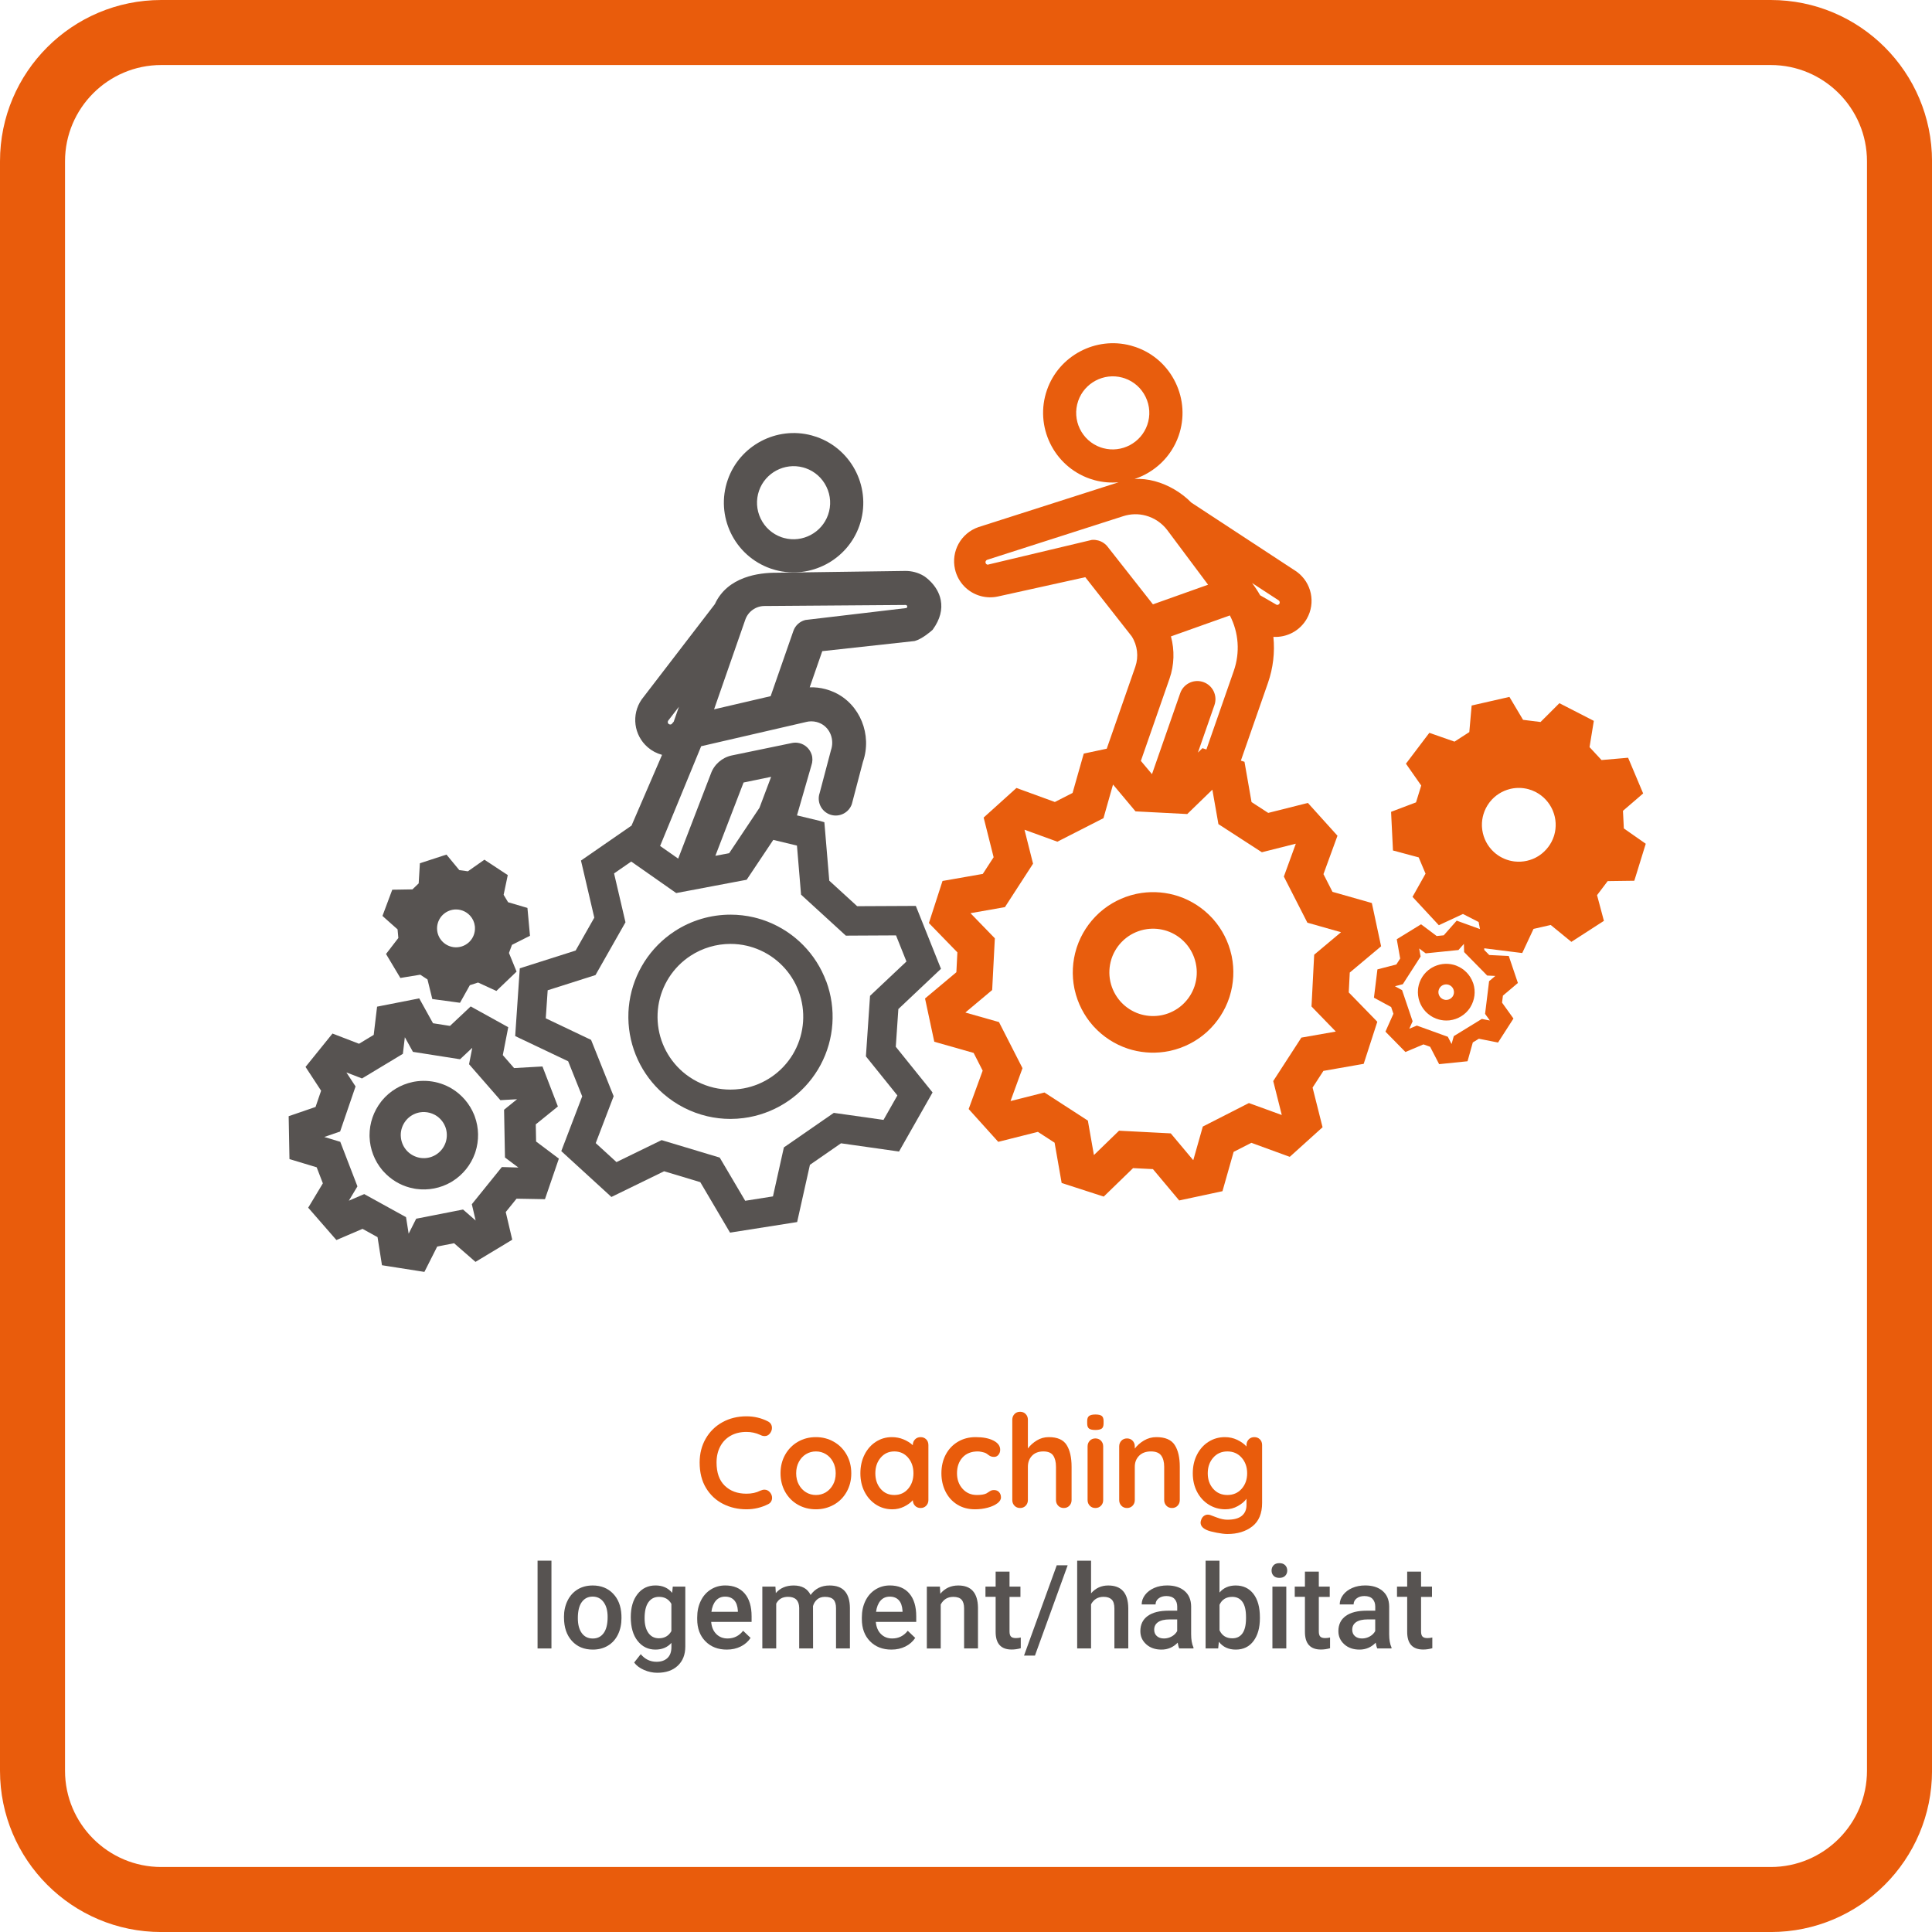 <?xml version="1.0" encoding="utf-8"?>
<!-- Generator: Adobe Illustrator 26.5.0, SVG Export Plug-In . SVG Version: 6.00 Build 0)  -->
<svg version="1.1" id="icon" xmlns="http://www.w3.org/2000/svg" xmlns:xlink="http://www.w3.org/1999/xlink" x="0px" y="0px"
	 viewBox="0 0 594.23 594.23" style="enable-background:new 0 0 594.23 594.23;" xml:space="preserve">
<style type="text/css">
	.st0{fill:#575351;}
	.st1{fill:#E85D0D;}
	.st2{fill:#E95C0C;}
</style>
<g id="gris">
	<path class="st0" d="M254.06,301.71l-0.04-0.11l-0.44-1.1l-0.04-0.11l-0.05-0.11c-3.55-8.24-10.48-14.57-19-17.39l-0.11-0.04
		l-0.11-0.03l-1.13-0.34l-0.11-0.03l-0.11-0.03c-0.36-0.1-0.73-0.19-1.09-0.28c-2.33-0.54-4.73-0.82-7.13-0.82
		c-6.14,0-12.1,1.77-17.21,5.11l-0.1,0.07l-0.1,0.07l-0.97,0.67l-0.1,0.07l-0.1,0.07c-7.24,5.3-11.88,13.46-12.72,22.39l-0.01,0.12
		l-0.01,0.12l-0.08,1.18l-0.01,0.12l0,0.12c-0.37,8.96,3.12,17.68,9.57,23.91l0.09,0.08l0.09,0.08l0.87,0.8l0.09,0.08l0.09,0.08
		c3.84,3.33,8.48,5.7,13.42,6.86c2.35,0.55,4.75,0.83,7.15,0.83c1.36,0,2.73-0.09,4.08-0.27l0.12-0.02l0.12-0.02l1.17-0.18
		l0.12-0.02l0.12-0.02c8.82-1.63,16.54-6.97,21.18-14.65l0.06-0.1l0.06-0.1l0.58-1.03l0.06-0.1l0.06-0.11
		c4.23-7.91,4.86-17.28,1.75-25.69L254.06,301.71z M244.42,323.28l-0.58,1.03c-3.31,5.48-8.81,9.29-15.11,10.45l-1.17,0.18
		c-0.97,0.13-1.94,0.19-2.92,0.19c-1.71,0-3.42-0.2-5.1-0.59c-3.53-0.83-6.84-2.52-9.58-4.89l-0.87-0.8
		c-4.61-4.45-7.1-10.66-6.83-17.06l0.08-1.18c0.6-6.37,3.91-12.19,9.08-15.97l0.97-0.67c3.66-2.39,7.96-3.65,12.29-3.65
		c1.7,0,3.4,0.19,5.08,0.58c0.26,0.06,0.52,0.13,0.78,0.2l1.13,0.34c6.08,2.01,11.02,6.53,13.55,12.4l0.44,1.1
		C247.89,310.95,247.43,317.63,244.42,323.28z"/>
	<path class="st0" d="M282.2,279.92l-0.52-1.29l-1.39,0.01l-16.65,0.08l-8.58-7.85l-1.39-16.59l-0.12-1.38l-1.33-0.4l-7.09-1.71
		l4.43-15.36c0.39-1.12,0.42-2.32,0.07-3.37c-0.56-1.71-1.92-3-3.63-3.46c-0.79-0.21-1.62-0.24-2.42-0.07l-18.48,3.82
		c-2.99,0.62-5.48,2.79-6.48,5.68l-10.03,26.06l-5.56-3.89l12.63-30.68l32.13-7.42l0.03-0.01l0.03-0.01c1.1-0.29,2.26-0.29,3.36,0
		c0.46,0.12,0.91,0.3,1.34,0.52c2.83,1.47,4.13,4.97,3.03,8.15l-3.47,13.14c-0.95,2.72,0.49,5.71,3.22,6.66
		c0.12,0.04,0.24,0.08,0.37,0.11c2.63,0.71,5.4-0.75,6.3-3.33l3.41-12.99c2.91-8.35-0.91-17.74-8.7-21.36
		c-0.9-0.42-1.83-0.76-2.78-1.01c-1.59-0.43-3.24-0.62-4.89-0.57l3.87-11.12l28.2-3.09l0.16-0.02l0.16-0.04
		c2.13-0.58,4.73-2.81,5.23-3.25l0.17-0.15l0.14-0.19c2.16-3.02,2.96-6.05,2.37-9.01c-0.92-4.66-5.01-7.26-5.19-7.37
		c-0.9-0.54-1.83-0.93-2.79-1.18c0,0,0,0,0,0c-0.95-0.25-1.92-0.38-2.91-0.37l-39.56,0.55c-5.43-0.04-15.13,1.16-19.02,9.66
		l-22.47,29.26l-0.03,0.04l-0.03,0.04c-3.21,4.66-2.4,10.98,1.88,14.68c1.27,1.1,2.74,1.88,4.36,2.32c0.02,0,0.03,0.01,0.05,0.01
		l-9.43,21.85l-0.04-0.03l-14.33,9.91l-1.14,0.79l0.32,1.35l3.78,16.21l-5.74,10.11l-15.86,5.05l-1.32,0.42l-0.09,1.38l-1.23,18.08
		l-0.09,1.38l1.25,0.6l15.04,7.15l4.32,10.79l-5.94,15.55l-0.49,1.29l1.02,0.94l13.37,12.23l1.02,0.94l1.25-0.61l14.96-7.3
		l11.13,3.35l8.45,14.34l0.7,1.19l1.37-0.22l17.9-2.82l1.37-0.22l0.3-1.35l3.63-16.25l9.56-6.62l16.48,2.34l1.37,0.19l0.68-1.21
		l8.95-15.75l0.68-1.21l-0.87-1.08l-10.44-12.97l0.79-11.6l12.1-11.43l1.01-0.95l-0.52-1.29L282.2,279.92z M223.56,206.88
		l5.67-16.28c0.87-2.5,3.23-4.19,5.88-4.21l43.44-0.32c0.04,0,0.09,0.01,0.13,0.02c0.18,0.05,0.32,0.2,0.36,0.38
		c0.04,0.22-0.07,0.45-0.27,0.55l-30.89,3.65l-0.15,0.02l-0.15,0.04c-1.66,0.45-2.99,1.7-3.56,3.33l-6.99,20.06l-17.4,4.05
		L223.56,206.88z M205.52,221.65l3.31-4.29l-0.02,0.05l-1.59,4.55l-0.67,0.78c-0.18,0.1-0.39,0.13-0.6,0.07
		c-0.12-0.03-0.22-0.09-0.31-0.16l-0.01-0.01C205.35,222.4,205.3,221.97,205.52,221.65z M228.7,240.68l8.48-1.75l-3.59,9.53
		l-9.32,13.96l-4.24,0.8L228.7,240.68z M270.16,303.87l-2.56,2.42l-0.24,3.51l-0.79,11.6l-0.24,3.51l2.21,2.74l7.47,9.28l-4.27,7.52
		l-11.79-1.67l-3.49-0.49l-2.9,2l-9.56,6.62l-2.9,2l-0.77,3.44l-2.59,11.63l-8.54,1.35l-6.05-10.26l-1.79-3.03l-3.37-1.01
		l-11.13-3.35l-3.37-1.01l-3.17,1.54l-10.71,5.22l-6.38-5.84l4.25-11.13l1.26-3.29l-1.31-3.27l-4.32-10.79l-1.31-3.27l-3.18-1.51
		l-10.76-5.12l0.59-8.63l11.35-3.61l3.36-1.07l1.74-3.06l5.74-10.11l1.74-3.06l-0.8-3.43l-2.71-11.6l5.28-3.65l10.72,7.51l3.11,2.18
		l3.73-0.7l14.22-2.69l3.72-0.7l2.1-3.14l6.09-9.12l7.28,1.75l0.97,11.58l0.29,3.51l2.6,2.38l8.58,7.85l2.6,2.38l3.52-0.02
		l11.91-0.06l3.21,8.03L270.16,303.87z"/>
	<path class="st0" d="M237.03,174.87c0.49,0.17,1,0.33,1.5,0.46c10.79,2.9,22.12-3.09,25.8-13.65c3.89-11.16-2.03-23.41-13.19-27.3
		c-0.49-0.17-1-0.33-1.5-0.46c-10.79-2.9-22.13,3.09-25.8,13.65C219.94,158.73,225.86,170.98,237.03,174.87z M233.46,150.92
		c1.93-5.54,7.87-8.68,13.53-7.16c0.26,0.07,0.53,0.15,0.79,0.24c2.83,0.99,5.11,3.02,6.42,5.73c1.31,2.71,1.49,5.76,0.5,8.59
		c-1.93,5.54-7.87,8.68-13.53,7.16c-0.26-0.07-0.53-0.15-0.79-0.24c-2.83-0.99-5.11-3.02-6.42-5.73S232.48,153.75,233.46,150.92z"/>
	<path class="st0" d="M164.89,351.1l-0.1-5.28l5.65-4.57l1.15-0.93l-0.53-1.38l-3.68-9.54l-0.53-1.38l-1.48,0.08l-7.25,0.41
		l-3.47-3.98l1.39-7.13l0.28-1.46l-1.3-0.72l-8.95-4.95l-1.3-0.72l-1.08,1.02l-5.29,4.97l-5.22-0.82l-3.52-6.35l-0.72-1.3
		l-1.46,0.29l-10.04,1.97l-1.46,0.29l-0.18,1.47l-0.86,7.21l-4.52,2.73l-6.78-2.61l-1.38-0.53l-0.93,1.15l-6.43,7.96l-0.93,1.15
		l0.81,1.24l3.98,6.08l-1.71,5l-6.87,2.36l-1.4,0.48l0.03,1.48l0.19,10.23l0.03,1.48l1.42,0.43l6.95,2.1l1.9,4.93l-3.74,6.22
		l-0.77,1.27l0.98,1.12l6.72,7.71l0.98,1.12l1.36-0.58l6.67-2.86l4.62,2.55l1.13,7.17l0.23,1.47l1.47,0.23l10.11,1.59l1.47,0.23
		l0.67-1.32l3.27-6.48l5.18-1.02l5.48,4.77l1.12,0.97l1.27-0.77l8.76-5.28l1.27-0.77l-0.34-1.44l-1.66-7.07l3.32-4.11l7.26,0.13
		l1.48,0.03l0.48-1.4l3.32-9.68l0.48-1.4l-1.19-0.89L164.89,351.1z M155.35,358.98l-1-0.02l-0.63,0.78l-7.97,9.87l-0.63,0.78
		l0.23,0.97l0.95,4.04l-3.13-2.73l-0.75-0.65l-0.98,0.19l-12.45,2.44l-0.98,0.19l-0.45,0.89l-1.87,3.71l-0.65-4.1l-0.16-0.98
		l-0.87-0.48l-11.11-6.13l-0.87-0.48l-0.92,0.39l-3.82,1.64l2.14-3.56l0.51-0.85l-0.36-0.93l-4.56-11.84l-0.36-0.93l-0.95-0.29
		l-3.97-1.2l3.93-1.35l0.94-0.32l0.32-0.94l4.11-12l0.32-0.94l-0.55-0.83l-2.27-3.47l3.87,1.49l0.93,0.36l0.85-0.51l10.87-6.55
		l0.85-0.51l0.12-0.99l0.49-4.12l2.01,3.63l0.48,0.87l0.98,0.15l12.53,1.97l0.98,0.15l0.73-0.68l3.03-2.84l-0.8,4.07l-0.19,0.98
		l0.65,0.75l8.34,9.56l0.65,0.75l0.99-0.06l4.14-0.23l-3.23,2.61l-0.77,0.63l0.02,1l0.24,12.68l0.02,1l0.8,0.6l3.32,2.49
		L155.35,358.98z"/>
	<path class="st0" d="M145.84,342.9c-1.36-3.37-3.81-6.23-6.9-8.09l-0.02-0.01l-0.02-0.01l-0.67-0.38l-0.02-0.01l-0.02-0.01
		c-1.1-0.58-2.27-1.05-3.48-1.37c-2.37-0.64-4.9-0.75-7.31-0.32l-0.49,0.1c-3.67,0.78-6.99,2.78-9.38,5.65l-0.31,0.39
		c-2.31,2.96-3.57,6.63-3.56,10.36l0.01,0.5c0.13,3.75,1.53,7.37,3.93,10.22l0.33,0.37c1.13,1.25,2.41,2.31,3.83,3.17
		c1.33,0.8,2.76,1.41,4.25,1.81c0.49,0.13,1,0.24,1.5,0.33l0.49,0.08c3.72,0.52,7.53-0.22,10.75-2.1l0.43-0.26
		c3.18-1.99,5.62-5.01,6.88-8.52l0.16-0.47c1.16-3.57,1.09-7.45-0.2-10.95L145.84,342.9z M137.1,351.28l-0.11,0.31
		c-0.52,1.43-1.54,2.7-2.86,3.53l-0.28,0.17c-1.32,0.76-2.92,1.08-4.46,0.86l-0.32-0.05c-0.16-0.03-0.36-0.07-0.55-0.13
		c-1.31-0.35-2.52-1.09-3.42-2.08l-0.21-0.25c-0.98-1.17-1.56-2.68-1.62-4.24l-0.01-0.33c0-1.52,0.53-3.06,1.48-4.29l0.2-0.25
		c0.98-1.17,2.37-2.01,3.89-2.34l0.32-0.06c0.97-0.17,2.04-0.12,3.04,0.15c0.49,0.13,0.97,0.32,1.42,0.55l0.4,0.22
		c1.29,0.78,2.32,1.98,2.89,3.37l0.12,0.3C137.54,348.17,137.57,349.8,137.1,351.28z"/>
	<path class="st0" d="M122.28,285.85l0.24,2.65l-2.94,3.82l-0.85,1.1l0.71,1.19l2.99,5l0.71,1.19l1.37-0.23l4.75-0.78l2.22,1.46
		l1.15,4.67l0.33,1.35l1.37,0.19l5.78,0.78l1.37,0.19l0.68-1.21l2.35-4.2l2.53-0.82l4.37,2.01l1.26,0.58l1-0.96l4.21-4.03l1-0.96
		l-0.52-1.28l-1.82-4.46l0.93-2.49l4.3-2.17l1.24-0.62l-0.13-1.38l-0.53-5.81l-0.13-1.38l-1.33-0.39l-4.62-1.36l-1.37-2.28
		l0.99-4.71l0.28-1.36l-1.16-0.76l-4.87-3.21l-1.16-0.76l-1.13,0.8l-3.94,2.77l-2.64-0.36l-3.07-3.71l-0.88-1.07l-1.32,0.43
		l-5.54,1.81l-1.32,0.43l-0.08,1.38l-0.29,4.81l-1.92,1.84l-4.81,0.08l-1.39,0.02l-0.49,1.3l-2.04,5.46l-0.49,1.3l1.03,0.93
		L122.28,285.85z M134.74,283.67l0.12-0.32c0.62-1.53,1.87-2.72,3.43-3.28l0.33-0.11c1.59-0.47,3.3-0.23,4.7,0.63l0.29,0.19
		c0.36,0.25,0.69,0.55,0.99,0.87c0.81,0.9,1.31,2,1.45,3.2l0.03,0.34c0.1,1.65-0.5,3.27-1.66,4.44l-0.25,0.24
		c-1.23,1.11-2.87,1.64-4.51,1.47l-0.34-0.05c-1.3-0.21-2.5-0.87-3.39-1.85c-0.21-0.24-0.41-0.49-0.58-0.76l-0.18-0.29
		C134.36,286.95,134.2,285.23,134.74,283.67z"/>
	<path class="st0" d="M169.61,507.02h-4.27v-27h4.27V507.02z"/>
	<path class="st0" d="M173.46,497.34c0-1.86,0.37-3.54,1.11-5.04s1.78-2.64,3.11-3.45s2.87-1.2,4.61-1.2c2.57,0,4.65,0.83,6.25,2.48
		s2.46,3.84,2.59,6.57l0.02,1c0,1.88-0.36,3.55-1.08,5.03s-1.75,2.62-3.09,3.43s-2.89,1.21-4.65,1.21c-2.68,0-4.83-0.89-6.44-2.68
		s-2.42-4.17-2.42-7.15V497.34z M177.73,497.7c0,1.96,0.4,3.49,1.21,4.6s1.93,1.66,3.38,1.66s2.56-0.56,3.37-1.69s1.2-2.77,1.2-4.94
		c0-1.92-0.41-3.45-1.24-4.57s-1.95-1.69-3.37-1.69c-1.39,0-2.5,0.55-3.32,1.66S177.73,495.5,177.73,497.7z"/>
	<path class="st0" d="M194.01,497.37c0-2.95,0.69-5.31,2.08-7.08s3.23-2.65,5.53-2.65c2.17,0,3.87,0.76,5.12,2.27l0.19-1.92h3.85
		v18.44c0,2.5-0.78,4.46-2.33,5.91s-3.65,2.16-6.28,2.16c-1.39,0-2.76-0.29-4.09-0.87s-2.34-1.34-3.03-2.28l2.02-2.57
		c1.31,1.56,2.93,2.34,4.85,2.34c1.42,0,2.54-0.38,3.36-1.15s1.23-1.9,1.23-3.38v-1.28c-1.23,1.37-2.87,2.06-4.92,2.06
		c-2.23,0-4.05-0.88-5.46-2.65S194.01,500.5,194.01,497.37z M198.26,497.74c0,1.91,0.39,3.41,1.17,4.51s1.86,1.64,3.24,1.64
		c1.72,0,3-0.74,3.83-2.21v-8.37c-0.81-1.44-2.07-2.16-3.8-2.16c-1.41,0-2.5,0.56-3.28,1.67S198.26,495.57,198.26,497.74z"/>
	<path class="st0" d="M223.54,507.37c-2.71,0-4.9-0.85-6.58-2.56s-2.52-3.98-2.52-6.81v-0.53c0-1.9,0.37-3.59,1.1-5.09
		s1.76-2.66,3.08-3.49s2.8-1.25,4.43-1.25c2.59,0,4.59,0.83,6,2.48s2.12,3.99,2.12,7.01v1.72h-12.43c0.13,1.57,0.65,2.81,1.57,3.73
		s2.08,1.37,3.47,1.37c1.96,0,3.55-0.79,4.78-2.37l2.3,2.2c-0.76,1.14-1.78,2.02-3.05,2.65S225.12,507.37,223.54,507.37z
		 M223.03,491.08c-1.17,0-2.12,0.41-2.84,1.23s-1.18,1.96-1.38,3.43h8.14v-0.32c-0.09-1.43-0.47-2.51-1.14-3.24
		S224.22,491.08,223.03,491.08z"/>
	<path class="st0" d="M238.5,488l0.12,1.99c1.34-1.56,3.16-2.34,5.48-2.34c2.54,0,4.28,0.97,5.22,2.92
		c1.38-1.95,3.33-2.92,5.84-2.92c2.1,0,3.66,0.58,4.68,1.74s1.55,2.87,1.57,5.13v12.5h-4.27v-12.38c0-1.21-0.26-2.09-0.79-2.65
		s-1.4-0.84-2.62-0.84c-0.97,0-1.77,0.26-2.38,0.78s-1.05,1.2-1.29,2.05l0.02,13.04h-4.27v-12.52c-0.06-2.24-1.2-3.36-3.43-3.36
		c-1.71,0-2.92,0.7-3.64,2.09v13.78h-4.27V488H238.5z"/>
	<path class="st0" d="M274.18,507.37c-2.71,0-4.9-0.85-6.58-2.56s-2.52-3.98-2.52-6.81v-0.53c0-1.9,0.37-3.59,1.1-5.09
		s1.76-2.66,3.08-3.49s2.8-1.25,4.43-1.25c2.59,0,4.59,0.83,6,2.48s2.12,3.99,2.12,7.01v1.72h-12.43c0.13,1.57,0.65,2.81,1.57,3.73
		s2.08,1.37,3.47,1.37c1.96,0,3.55-0.79,4.78-2.37l2.3,2.2c-0.76,1.14-1.78,2.02-3.05,2.65S275.77,507.37,274.18,507.37z
		 M273.67,491.08c-1.17,0-2.12,0.41-2.84,1.23s-1.18,1.96-1.38,3.43h8.14v-0.32c-0.09-1.43-0.47-2.51-1.14-3.24
		S274.86,491.08,273.67,491.08z"/>
	<path class="st0" d="M289.09,488l0.12,2.2c1.41-1.7,3.25-2.55,5.54-2.55c3.96,0,5.98,2.27,6.05,6.8v12.57h-4.27V494.7
		c0-1.21-0.26-2.1-0.78-2.68s-1.37-0.87-2.56-0.87c-1.72,0-3.01,0.78-3.85,2.34v13.54h-4.27V488H289.09z"/>
	<path class="st0" d="M310.5,483.38V488h3.36v3.16h-3.36v10.62c0,0.73,0.14,1.25,0.43,1.57s0.8,0.48,1.54,0.48
		c0.49,0,0.99-0.06,1.49-0.18v3.3c-0.97,0.27-1.91,0.4-2.81,0.4c-3.28,0-4.92-1.81-4.92-5.43v-10.78h-3.13V488h3.13v-4.62H310.5z"/>
	<path class="st0" d="M318.32,509.22h-3.36l10.07-27.79h3.36L318.32,509.22z"/>
	<path class="st0" d="M335.57,490.08c1.39-1.62,3.16-2.43,5.29-2.43c4.05,0,6.11,2.31,6.17,6.94v12.43h-4.27v-12.27
		c0-1.31-0.28-2.24-0.85-2.79s-1.4-0.82-2.5-0.82c-1.71,0-2.99,0.76-3.83,2.29v13.59h-4.27v-27h4.27V490.08z"/>
	<path class="st0" d="M362.71,507.02c-0.19-0.36-0.35-0.96-0.49-1.78c-1.36,1.42-3.02,2.13-4.99,2.13c-1.91,0-3.47-0.54-4.68-1.63
		s-1.81-2.44-1.81-4.04c0-2.03,0.75-3.58,2.26-4.67s3.66-1.63,6.46-1.63h2.62v-1.25c0-0.98-0.28-1.77-0.83-2.36
		s-1.39-0.89-2.51-0.89c-0.97,0-1.77,0.24-2.39,0.73s-0.93,1.1-0.93,1.85h-4.27c0-1.04,0.35-2.02,1.04-2.93s1.63-1.62,2.82-2.14
		s2.52-0.77,3.98-0.77c2.23,0,4,0.56,5.33,1.68s2,2.69,2.04,4.72v8.58c0,1.71,0.24,3.08,0.72,4.1v0.3H362.71z M358.01,503.95
		c0.84,0,1.64-0.21,2.38-0.62s1.3-0.96,1.68-1.65v-3.59h-2.3c-1.58,0-2.77,0.28-3.57,0.83s-1.2,1.33-1.2,2.34
		c0,0.82,0.27,1.47,0.82,1.96S357.1,503.95,358.01,503.95z"/>
	<path class="st0" d="M387.51,497.7c0,2.95-0.66,5.3-1.98,7.05s-3.13,2.62-5.44,2.62c-2.23,0-3.96-0.8-5.2-2.41l-0.21,2.06h-3.87
		v-27h4.27v9.81c1.23-1.45,2.89-2.18,4.97-2.18c2.32,0,4.14,0.86,5.47,2.58s1.99,4.13,1.99,7.22V497.7z M383.24,497.34
		c0-2.06-0.36-3.61-1.09-4.64s-1.78-1.55-3.16-1.55c-1.85,0-3.15,0.81-3.9,2.43v7.84c0.76,1.65,2.07,2.48,3.94,2.48
		c1.34,0,2.37-0.5,3.09-1.49s1.1-2.5,1.12-4.52V497.34z"/>
	<path class="st0" d="M391.1,483.06c0-0.66,0.21-1.2,0.62-1.63s1.01-0.65,1.78-0.65s1.37,0.22,1.79,0.65s0.63,0.98,0.63,1.63
		c0,0.64-0.21,1.18-0.63,1.61s-1.02,0.64-1.79,0.64s-1.37-0.21-1.78-0.64S391.1,483.71,391.1,483.06z M395.63,507.02h-4.27V488h4.27
		V507.02z"/>
	<path class="st0" d="M405.63,483.38V488h3.36v3.16h-3.36v10.62c0,0.73,0.14,1.25,0.43,1.57s0.8,0.48,1.54,0.48
		c0.49,0,0.99-0.06,1.49-0.18v3.3c-0.97,0.27-1.91,0.4-2.81,0.4c-3.28,0-4.92-1.81-4.92-5.43v-10.78h-3.13V488h3.13v-4.62H405.63z"
		/>
	<path class="st0" d="M423.62,507.02c-0.19-0.36-0.35-0.96-0.49-1.78c-1.36,1.42-3.02,2.13-4.99,2.13c-1.91,0-3.47-0.54-4.68-1.63
		s-1.81-2.44-1.81-4.04c0-2.03,0.75-3.58,2.26-4.67s3.66-1.63,6.46-1.63h2.62v-1.25c0-0.98-0.28-1.77-0.83-2.36
		s-1.39-0.89-2.51-0.89c-0.97,0-1.77,0.24-2.39,0.73s-0.93,1.1-0.93,1.85h-4.27c0-1.04,0.35-2.02,1.04-2.93s1.63-1.62,2.82-2.14
		s2.52-0.77,3.98-0.77c2.23,0,4,0.56,5.33,1.68s2,2.69,2.04,4.72v8.58c0,1.71,0.24,3.08,0.72,4.1v0.3H423.62z M418.92,503.95
		c0.84,0,1.64-0.21,2.38-0.62s1.3-0.96,1.68-1.65v-3.59h-2.3c-1.58,0-2.77,0.28-3.57,0.83s-1.2,1.33-1.2,2.34
		c0,0.82,0.27,1.47,0.82,1.96S418.01,503.95,418.92,503.95z"/>
	<path class="st0" d="M437.08,483.38V488h3.36v3.16h-3.36v10.62c0,0.73,0.14,1.25,0.43,1.57s0.8,0.48,1.54,0.48
		c0.49,0,0.99-0.06,1.49-0.18v3.3c-0.97,0.27-1.91,0.4-2.81,0.4c-3.28,0-4.92-1.81-4.92-5.43v-10.78h-3.13V488h3.13v-4.62H437.08z"
		/>
</g>
<g id="definir">
	<g>
		<path class="st1" d="M414.84,305.24l0.31-6.11l8.7-7.29l0.94-0.79l-0.26-1.2l-2.33-10.9l-0.26-1.2l-1.18-0.34l-10.92-3.1
			l-2.78-5.45l3.89-10.66l0.42-1.15l-0.82-0.91l-7.46-8.27l-0.82-0.91l-1.19,0.3l-11.01,2.77l-5.13-3.33l-1.96-11.18l-0.21-1.21
			l-1.11-0.36l0.14-0.41l8.2-23.53c1.58-4.54,2.14-9.37,1.66-14.13c4.13,0.24,8.14-1.85,10.26-5.54c2.82-4.91,1.51-11.13-3.06-14.48
			l-0.04-0.03l-0.04-0.03l-32.37-21.22c-3.01-3.08-7.08-5.47-11.21-6.58c-2.12-0.57-4.2-0.8-6.23-0.68
			c6.13-2.04,11.28-6.79,13.54-13.27c1.88-5.4,1.54-11.22-0.95-16.38s-6.84-9.04-12.24-10.92c-0.49-0.17-1-0.33-1.5-0.46
			c-10.79-2.9-22.13,3.09-25.8,13.65c-3.89,11.16,2.03,23.41,13.19,27.3c0.49,0.17,1,0.33,1.5,0.46c2.45,0.66,4.93,0.84,7.34,0.63
			l-43.1,13.79l-0.03,0.01l-0.03,0.01c-5.34,1.87-8.42,7.43-7.16,12.95c0.92,4.02,3.96,7.18,7.94,8.25c1.71,0.46,3.53,0.5,5.27,0.12
			l26.86-5.93l14.27,18.18c1.78,2.76,2.2,6.25,1.12,9.36l-8.79,25.21l-5.87,1.25l-1.2,0.26l-0.34,1.18l-3.1,10.92l-5.45,2.78
			l-10.66-3.89l-1.15-0.42l-0.91,0.82l-8.27,7.46l-0.91,0.82l0.3,1.19l2.77,11.01l-3.33,5.13l-11.18,1.96l-1.21,0.21l-0.38,1.17
			l-3.43,10.6l-0.38,1.17l0.85,0.88l7.91,8.14l-0.31,6.11l-8.7,7.29l-0.94,0.79l0.26,1.2l2.33,10.9l0.26,1.2l1.18,0.34l10.92,3.1
			l2.78,5.45l-3.89,10.66l-0.42,1.15l0.82,0.91l7.46,8.27l0.82,0.91l1.19-0.3l11.01-2.77l5.13,3.33l1.96,11.18l0.21,1.21l1.17,0.38
			l10.6,3.43l1.17,0.38l0.88-0.85l8.15-7.91l6.11,0.31l7.29,8.7l0.79,0.94l1.2-0.26l10.9-2.33l1.2-0.26l0.34-1.18l3.1-10.92
			l5.45-2.78l10.66,3.89l1.15,0.42l0.91-0.82l8.27-7.46l0.91-0.82l-0.3-1.19l-2.77-11.01l3.33-5.13l11.18-1.96l1.21-0.21l0.38-1.17
			l3.43-10.6l0.38-1.17l-0.85-0.88L414.84,305.24z M393.3,184.67c0.31,0.23,0.4,0.65,0.22,0.98l-0.01,0.02l0,0
			c-0.16,0.28-0.5,0.43-0.82,0.37l-5.11-2.95c-0.76-1.34-1.59-2.61-2.48-3.77L393.3,184.67z M379.48,206.34l-8.2,23.53l-0.22,0.64
			l-0.05-0.01l-1.17-0.38l-0.88,0.85l-0.51,0.5l5.08-14.59c0.49-1.41,0.4-2.92-0.24-4.26c-0.65-1.34-1.78-2.35-3.19-2.84
			c-0.13-0.05-0.26-0.09-0.39-0.12c-2.81-0.76-5.76,0.8-6.71,3.55l-8.68,24.9l-3.42-4.08l8.82-25.31c1.45-4.17,1.59-8.71,0.43-12.98
			l18.12-6.45C381,194.55,381.45,200.68,379.48,206.34z M339.34,137.85c-0.26-0.07-0.53-0.15-0.79-0.24
			c-5.86-2.04-8.96-8.46-6.92-14.32c1.93-5.54,7.87-8.68,13.53-7.16c0.26,0.07,0.53,0.15,0.79,0.24c2.83,0.99,5.11,3.02,6.42,5.73
			c1.31,2.71,1.49,5.76,0.5,8.59C350.94,136.23,345,139.37,339.34,137.85z M340.74,168.24c-0.71-0.96-1.79-1.69-2.99-2.01
			c-0.57-0.15-1.16-0.22-1.75-0.18l-0.18,0.01l-0.18,0.04l-31.85,7.58c-0.04,0-0.07-0.01-0.1-0.02c-0.28-0.07-0.49-0.29-0.56-0.56
			l0,0l-0.01-0.04c-0.07-0.38,0.15-0.76,0.52-0.88l41.87-13.43c2.25-0.72,4.64-0.78,6.91-0.16c2.64,0.71,4.99,2.31,6.63,4.49
			l12.52,16.76l-16.96,6.04L340.74,168.24z M403.98,310.19l6.84,7.05l-0.02,0.05l-9.67,1.7l-0.87,0.15l-0.48,0.75l-7.69,11.87
			l-0.48,0.75l0.22,0.86l2.4,9.52l-0.04,0.04l-9.23-3.36l-0.83-0.3l-0.79,0.4l-12.6,6.43l-0.79,0.4l-0.24,0.85l-2.68,9.45
			l-0.05,0.01l-6.31-7.53l-0.57-0.68l-0.89-0.05l-14.13-0.73l-0.89-0.05l-0.64,0.62l-7.05,6.84l-0.05-0.02l-1.7-9.67l-0.15-0.87
			l-0.74-0.48l-11.87-7.69l-0.74-0.48l-0.86,0.22l-9.52,2.4l-0.04-0.04l3.36-9.23l0.3-0.83l-0.4-0.79l-6.43-12.6l-0.4-0.79
			l-0.85-0.24l-9.45-2.68l-0.01-0.05l7.53-6.31l0.68-0.57l0.05-0.89l0.73-14.13l0.05-0.89l-0.62-0.64l-6.84-7.05l0.02-0.05l9.67-1.7
			l0.87-0.15l0.48-0.75l7.69-11.87l0.48-0.75l-0.22-0.86l-2.4-9.52l0.04-0.04l9.23,3.36l0.83,0.3l0.79-0.4l12.6-6.43l0.79-0.4
			l0.24-0.85l2.68-9.45l0.05-0.01l6.31,7.53l0.57,0.68l0.89,0.05l14.13,0.73l0.89,0.05l0.64-0.62l7.05-6.84l0.05,0.02l1.7,9.67
			l0.15,0.87l0.75,0.48l11.87,7.69l0.75,0.48l0.86-0.22l9.52-2.4l0.04,0.04l-3.36,9.23l-0.3,0.83l0.4,0.79l6.43,12.6l0.4,0.79
			l0.85,0.24l9.45,2.68l0.01,0.05l-7.53,6.31l-0.68,0.57l-0.05,0.89l-0.73,14.13l-0.05,0.89L403.98,310.19z"/>
		<path class="st1" d="M378.75,293.7c-0.91-4.08-2.85-7.87-5.61-10.99l-0.31-0.34c-2.83-3.07-6.4-5.39-10.35-6.71l-0.44-0.14
			c-0.33-0.1-0.65-0.2-0.97-0.28c-3.68-0.99-7.61-1.11-11.35-0.35l-0.45,0.1c-4.08,0.91-7.87,2.85-10.99,5.61l-0.34,0.31
			c-3.07,2.83-5.39,6.4-6.71,10.35l-0.14,0.44c-1.25,3.99-1.47,8.24-0.64,12.32l0.1,0.45c0.91,4.08,2.85,7.87,5.61,10.99l0.31,0.34
			c2.83,3.08,6.41,5.39,10.35,6.71l0.44,0.14c0.34,0.11,0.65,0.2,0.97,0.28c3.69,0.99,7.61,1.11,11.35,0.35l0.45-0.1
			c4.08-0.91,7.87-2.85,10.99-5.61l0.34-0.31c3.07-2.83,5.39-6.4,6.71-10.35l0.14-0.44c1.25-3.99,1.47-8.24,0.64-12.32L378.75,293.7
			z M367.49,303.06l-0.1,0.32c-0.71,2.11-1.96,4.04-3.61,5.56l-0.25,0.23c-1.67,1.47-3.72,2.52-5.91,3.01l-0.33,0.07
			c-2.01,0.4-4.13,0.34-6.13-0.2c-0.16-0.04-0.33-0.09-0.49-0.14l-0.32-0.1c-2.11-0.71-4.04-1.96-5.57-3.61l-0.22-0.25
			c-1.47-1.67-2.52-3.72-3.02-5.91l-0.07-0.33c-0.44-2.18-0.32-4.48,0.34-6.62l0.1-0.32c0.71-2.11,1.96-4.04,3.61-5.56l0.25-0.23
			c1.67-1.47,3.72-2.52,5.91-3.01l0.33-0.07c2-0.4,4.13-0.34,6.13,0.2c0.17,0.04,0.33,0.09,0.49,0.14l0.32,0.1
			c2.11,0.71,4.04,1.96,5.56,3.61l0.23,0.25c1.47,1.67,2.52,3.72,3.01,5.91l0.07,0.33C368.28,298.62,368.16,300.92,367.49,303.06z"
			/>
		<path class="st1" d="M447.96,297.03l-0.02-0.01l-0.32-0.12c-0.2-0.07-0.37-0.12-0.53-0.16c-2.23-0.6-4.65-0.28-6.65,0.88
			l-0.33,0.2l-0.02,0.01l-0.02,0.01c-2.1,1.36-3.51,3.56-3.88,6.04l0,0.02l0,0.02l-0.04,0.34c-0.25,2.53,0.59,5.01,2.3,6.84
			l0.02,0.02l0.02,0.02l0.24,0.24l0.02,0.02l0.02,0.02c0.15,0.15,0.31,0.29,0.47,0.42c0.98,0.83,2.11,1.41,3.34,1.74
			c0.96,0.26,1.95,0.35,2.95,0.27l0.02,0l0.02,0l0.34-0.03c2.52-0.32,4.75-1.69,6.16-3.76l0.01-0.02l0.01-0.02l0.18-0.29
			c1.32-2.17,1.64-4.77,0.9-7.16l-0.01-0.02l-0.01-0.02l-0.11-0.32l-0.01-0.02l-0.01-0.02c-0.86-2.35-2.69-4.21-5.03-5.13
			L447.96,297.03z M446.88,306.36l-0.12,0.18c-0.38,0.53-0.96,0.89-1.6,0.98l-0.22,0.02c-0.26,0.02-0.52-0.01-0.76-0.08
			c-0.33-0.09-0.64-0.25-0.91-0.48c-0.03-0.03-0.06-0.06-0.09-0.08l-0.15-0.15c-0.44-0.49-0.66-1.13-0.61-1.78l0.03-0.21
			c0.11-0.64,0.47-1.22,1.01-1.58l0.18-0.11c0.54-0.3,1.19-0.38,1.78-0.22c0.03,0.01,0.06,0.02,0.09,0.03l0.2,0.07
			c0.23,0.09,0.44,0.22,0.63,0.38c0.31,0.26,0.55,0.59,0.69,0.96l0.07,0.21C447.29,305.13,447.21,305.8,446.88,306.36z"/>
		<path class="st1" d="M504.95,258.65l-5.5-3.85l-0.27-5.41l5.09-4.38l1.12-0.97l-0.58-1.37l-3.47-8.24l-0.58-1.37l-1.48,0.13
			l-6.69,0.58l-3.69-3.97l1.08-6.62l0.24-1.46l-1.32-0.68l-7.95-4.08l-1.32-0.68l-1.05,1.05l-4.75,4.74l-5.38-0.67l-3.43-5.77
			l-0.76-1.28l-1.45,0.33l-8.72,1.99l-1.45,0.33l-0.13,1.48l-0.59,6.69l-4.55,2.94l-6.34-2.22l-1.4-0.49l-0.9,1.18l-5.4,7.13
			l-0.9,1.18l0.85,1.22l3.85,5.5l-1.6,5.18l-6.28,2.38l-1.39,0.53l0.07,1.48l0.44,8.93l0.07,1.48l1.43,0.38l6.48,1.74l2.11,5
			l-3.28,5.85l-0.73,1.29l1.01,1.09l6.08,6.55l1.01,1.09l1.34-0.63l6.08-2.83l4.82,2.47l0.41,2.17l-0.22-0.08l-5.64-2.04l-1.3-0.47
			l-0.92,1.04l-3.06,3.47l-2.17,0.22l-3.7-2.78l-1.11-0.83l-1.18,0.73l-5.11,3.14l-1.18,0.73l0.24,1.37l0.81,4.56l-1.18,1.83
			l-4.48,1.16l-1.34,0.35l-0.17,1.38l-0.73,5.95l-0.17,1.38l1.22,0.66l4.07,2.21l0.7,2.07l-1.89,4.23l-0.56,1.27l0.97,0.99l4.2,4.28
			l0.97,0.99l1.28-0.54l4.27-1.8l2.05,0.74l2.13,4.11l0.64,1.23l1.38-0.14l5.97-0.61l1.38-0.14l0.38-1.33l1.25-4.46l1.86-1.14
			l4.54,0.9l1.36,0.27l0.75-1.17l3.24-5.04l0.75-1.17l-0.81-1.13l-2.7-3.76l0.27-2.16l3.54-2.99l1.06-0.9l-0.44-1.31l-1.92-5.68
			l-0.44-1.31l-1.38-0.07l-4.63-0.23l-1.53-1.56l-0.01-0.51l1.35,0.17l8.87,1.11l1.47,0.18l0.63-1.34l2.84-6.08l5.29-1.21l5.2,4.25
			l1.15,0.94l1.25-0.8l7.51-4.85l1.25-0.8l-0.38-1.43l-1.73-6.48l3.27-4.32l6.71-0.09l1.48-0.02l0.44-1.42l2.64-8.54l0.44-1.42
			L504.95,258.65z M456.71,299.33l0.7,0.72l1.01,0.05l1.5,0.07l-1.15,0.97l-0.77,0.65l-0.12,1l-0.99,8.05l-0.12,1l0.59,0.82
			l0.88,1.22l-1.48-0.29l-0.99-0.2l-0.86,0.53l-6.91,4.24l-0.86,0.53l-0.27,0.97l-0.41,1.45l-0.69-1.34l-0.46-0.89l-0.95-0.34
			l-7.63-2.76l-0.95-0.34l-0.93,0.39l-1.39,0.58l0.61-1.37l0.41-0.92l-0.32-0.95l-2.6-7.68l-0.32-0.95l-0.88-0.48l-1.32-0.72
			l1.46-0.38l0.97-0.25l0.54-0.85l4.39-6.82l0.54-0.85l-0.18-0.99l-0.26-1.48l1.2,0.9l0.81,0.6l1-0.1l8.07-0.82l1-0.1l0.67-0.76
			l1-1.13l0.04,1.5l0.03,1.01l0.7,0.72L456.71,299.33z M478.04,256.86l-0.12,0.38c-0.78,2.37-2.37,4.47-4.47,5.88l-0.34,0.22
			c-2.12,1.32-4.69,1.91-7.2,1.63l-0.4-0.05c-0.42-0.06-0.88-0.15-1.32-0.27c-2-0.54-3.81-1.61-5.24-3.11l-0.27-0.29
			c-1.67-1.86-2.69-4.28-2.86-6.81l-0.02-0.4c-0.08-2.5,0.69-5.01,2.19-7.05l0.24-0.32c1.54-1.97,3.75-3.39,6.21-4l0.39-0.09
			c1.71-0.36,3.54-0.31,5.26,0.15c0.71,0.19,1.4,0.45,2.06,0.78l0.35,0.18c2.2,1.18,3.99,3.11,5.01,5.42l0.15,0.37
			C478.61,251.8,478.75,254.43,478.04,256.86z"/>
	</g>
	<path class="st2" d="M544.63,20c16.32,0,29.6,13.28,29.6,29.6v495.04c0,16.32-13.28,29.6-29.6,29.6H49.6
		c-16.32,0-29.6-13.28-29.6-29.6V49.6C20,33.28,33.28,20,49.6,20H544.63 M544.63,0H49.6C22.21,0,0,22.21,0,49.6v495.04
		c0,27.39,22.21,49.6,49.6,49.6h495.04c27.39,0,49.6-22.21,49.6-49.6V49.6C594.23,22.21,572.03,0,544.63,0L544.63,0z"/>
	<path class="st2" d="M237.43,439.22c0,0.56-0.2,1.11-0.6,1.64c-0.43,0.56-0.97,0.84-1.64,0.84c-0.45,0-0.91-0.12-1.36-0.36
		c-1.31-0.61-2.72-0.92-4.24-0.92c-1.87,0-3.49,0.39-4.88,1.18c-1.39,0.79-2.45,1.89-3.2,3.32c-0.75,1.43-1.12,3.06-1.12,4.9
		c0,3.15,0.85,5.53,2.54,7.16c1.69,1.63,3.91,2.44,6.66,2.44c1.63,0,3.04-0.31,4.24-0.92c0.48-0.21,0.91-0.32,1.28-0.32
		c0.69,0,1.28,0.29,1.76,0.88c0.4,0.51,0.6,1.05,0.6,1.64c0,0.43-0.11,0.81-0.32,1.16c-0.21,0.35-0.52,0.61-0.92,0.8
		c-2.08,1.04-4.29,1.56-6.64,1.56c-2.61,0-5.01-0.55-7.2-1.66s-3.93-2.74-5.24-4.9c-1.31-2.16-1.96-4.77-1.96-7.84
		c0-2.72,0.62-5.16,1.86-7.32c1.24-2.16,2.95-3.85,5.14-5.06c2.19-1.21,4.65-1.82,7.4-1.82c2.37,0,4.57,0.52,6.6,1.56
		C237.02,437.61,237.43,438.29,237.43,439.22z"/>
	<path class="st2" d="M260.39,458.88c-0.96,1.69-2.27,3.01-3.94,3.94c-1.67,0.93-3.5,1.4-5.5,1.4c-2.03,0-3.87-0.47-5.52-1.4
		c-1.65-0.93-2.96-2.25-3.92-3.94c-0.96-1.69-1.44-3.61-1.44-5.74c0-2.13,0.48-4.05,1.44-5.74c0.96-1.69,2.27-3.01,3.92-3.96
		c1.65-0.95,3.49-1.42,5.52-1.42c2,0,3.83,0.47,5.5,1.42c1.67,0.95,2.98,2.27,3.94,3.96c0.96,1.69,1.44,3.61,1.44,5.74
		C261.84,455.27,261.35,457.19,260.39,458.88z M256.22,449.64c-0.55-1.03-1.28-1.82-2.2-2.38s-1.94-0.84-3.06-0.84
		s-2.14,0.28-3.06,0.84s-1.65,1.35-2.2,2.38c-0.55,1.03-0.82,2.19-0.82,3.5c0,1.31,0.27,2.47,0.82,3.48c0.55,1.01,1.28,1.8,2.2,2.36
		s1.94,0.84,3.06,0.84s2.14-0.28,3.06-0.84s1.65-1.35,2.2-2.36c0.55-1.01,0.82-2.17,0.82-3.48
		C257.04,451.83,256.76,450.67,256.22,449.64z"/>
	<path class="st2" d="M284.87,442.7c0.45,0.45,0.68,1.04,0.68,1.76v16.92c0,0.69-0.23,1.27-0.68,1.74c-0.45,0.47-1.03,0.7-1.72,0.7
		s-1.26-0.23-1.7-0.68c-0.44-0.45-0.67-1.03-0.7-1.72c-0.67,0.77-1.57,1.43-2.7,1.98c-1.13,0.55-2.33,0.82-3.58,0.82
		c-1.84,0-3.51-0.47-5-1.42c-1.49-0.95-2.67-2.26-3.54-3.94c-0.87-1.68-1.3-3.59-1.3-5.72c0-2.13,0.43-4.05,1.28-5.74
		c0.85-1.69,2.02-3.01,3.5-3.96c1.48-0.95,3.11-1.42,4.9-1.42c1.28,0,2.48,0.23,3.6,0.7c1.12,0.47,2.07,1.06,2.84,1.78v-0.04
		c0-0.69,0.23-1.27,0.68-1.74c0.45-0.47,1.03-0.7,1.72-0.7S284.42,442.25,284.87,442.7z M279.31,457.92
		c1.09-1.27,1.64-2.86,1.64-4.78c0-1.92-0.55-3.52-1.64-4.8c-1.09-1.28-2.51-1.92-4.24-1.92c-1.71,0-3.11,0.64-4.2,1.92
		s-1.64,2.88-1.64,4.8c0,1.92,0.54,3.51,1.62,4.78c1.08,1.27,2.49,1.9,4.22,1.9S278.22,459.19,279.31,457.92z"/>
	<path class="st2" d="M305.55,443.08c1.39,0.71,2.08,1.65,2.08,2.82c0,0.59-0.17,1.1-0.52,1.54s-0.8,0.66-1.36,0.66
		c-0.43,0-0.77-0.06-1.04-0.18s-0.53-0.28-0.78-0.48c-0.25-0.2-0.5-0.37-0.74-0.5c-0.27-0.13-0.66-0.25-1.18-0.36
		c-0.52-0.11-0.94-0.16-1.26-0.16c-2,0-3.57,0.62-4.7,1.86c-1.13,1.24-1.7,2.86-1.7,4.86c0,1.92,0.57,3.51,1.72,4.78
		c1.15,1.27,2.61,1.9,4.4,1.9c1.31,0,2.28-0.16,2.92-0.48c0.16-0.08,0.38-0.22,0.66-0.42c0.28-0.2,0.54-0.35,0.78-0.46
		c0.24-0.11,0.53-0.16,0.88-0.16c0.67,0,1.19,0.21,1.58,0.64c0.39,0.43,0.58,0.97,0.58,1.64c0,0.64-0.37,1.24-1.12,1.8
		c-0.75,0.56-1.73,1.01-2.96,1.34s-2.53,0.5-3.92,0.5c-2.05,0-3.86-0.48-5.42-1.44c-1.56-0.96-2.77-2.29-3.62-3.98
		c-0.85-1.69-1.28-3.58-1.28-5.66c0-2.16,0.45-4.08,1.34-5.76c0.89-1.68,2.14-2.99,3.74-3.94c1.6-0.95,3.41-1.42,5.44-1.42
		C302.34,442.02,304.17,442.37,305.55,443.08z"/>
	<path class="st2" d="M328.07,444.44c1.01,1.61,1.52,3.85,1.52,6.7v10.24c0,0.69-0.23,1.27-0.68,1.74c-0.45,0.47-1.03,0.7-1.72,0.7
		c-0.69,0-1.27-0.23-1.72-0.7c-0.45-0.47-0.68-1.05-0.68-1.74v-10.24c0-1.47-0.29-2.62-0.86-3.46c-0.57-0.84-1.58-1.26-3.02-1.26
		c-1.49,0-2.66,0.45-3.5,1.34c-0.84,0.89-1.26,2.02-1.26,3.38v10.24c0,0.69-0.23,1.27-0.68,1.74c-0.45,0.47-1.03,0.7-1.72,0.7
		s-1.27-0.23-1.72-0.7c-0.45-0.47-0.68-1.05-0.68-1.74v-24.72c0-0.69,0.23-1.27,0.68-1.74c0.45-0.47,1.03-0.7,1.72-0.7
		s1.27,0.23,1.72,0.7c0.45,0.47,0.68,1.05,0.68,1.74v8.84c0.72-0.96,1.63-1.78,2.74-2.46c1.11-0.68,2.34-1.02,3.7-1.02
		C325.23,442.02,327.06,442.83,328.07,444.44z"/>
	<path class="st2" d="M334.95,439.38c-0.37-0.29-0.56-0.81-0.56-1.56v-0.76c0-0.75,0.2-1.27,0.6-1.56c0.4-0.29,1.04-0.44,1.92-0.44
		c0.93,0,1.59,0.15,1.96,0.44s0.56,0.81,0.56,1.56v0.76c0,0.77-0.19,1.3-0.58,1.58c-0.39,0.28-1.05,0.42-1.98,0.42
		C335.97,439.82,335.33,439.67,334.95,439.38z M338.63,463.12c-0.45,0.47-1.03,0.7-1.72,0.7s-1.27-0.23-1.72-0.7
		c-0.45-0.47-0.68-1.05-0.68-1.74v-16.52c0-0.69,0.23-1.27,0.68-1.74c0.45-0.47,1.03-0.7,1.72-0.7s1.27,0.23,1.72,0.7
		c0.45,0.47,0.68,1.05,0.68,1.74v16.52C339.31,462.07,339.09,462.65,338.63,463.12z"/>
	<path class="st2" d="M361.31,444.44c1.04,1.61,1.56,3.85,1.56,6.7v10.24c0,0.69-0.23,1.27-0.68,1.74c-0.45,0.47-1.03,0.7-1.72,0.7
		s-1.27-0.23-1.72-0.7c-0.45-0.47-0.68-1.05-0.68-1.74v-10.24c0-1.47-0.31-2.62-0.92-3.46c-0.61-0.84-1.67-1.26-3.16-1.26
		c-1.55,0-2.76,0.45-3.64,1.34c-0.88,0.89-1.32,2.02-1.32,3.38v10.24c0,0.69-0.23,1.27-0.68,1.74c-0.45,0.47-1.03,0.7-1.72,0.7
		s-1.27-0.23-1.72-0.7c-0.45-0.47-0.68-1.05-0.68-1.74v-16.52c0-0.69,0.23-1.27,0.68-1.74c0.45-0.47,1.03-0.7,1.72-0.7
		s1.27,0.23,1.72,0.7c0.45,0.47,0.68,1.05,0.68,1.74v0.68c0.72-0.96,1.66-1.79,2.82-2.48s2.43-1.04,3.82-1.04
		C358.39,442.02,360.27,442.83,361.31,444.44z"/>
	<path class="st2" d="M387.51,442.7c0.45,0.45,0.68,1.04,0.68,1.76v17.8c0,3.25-1.01,5.66-3.02,7.22c-2.01,1.56-4.57,2.34-7.66,2.34
		c-0.8,0-1.9-0.13-3.3-0.4c-1.4-0.27-2.39-0.53-2.98-0.8c-1.31-0.56-1.96-1.33-1.96-2.32c0-0.19,0.04-0.4,0.12-0.64
		c0.16-0.59,0.43-1.03,0.82-1.34c0.39-0.31,0.81-0.46,1.26-0.46c0.27,0,0.52,0.04,0.76,0.12c0.11,0.03,0.77,0.27,1.98,0.74
		c1.21,0.47,2.31,0.7,3.3,0.7c1.97,0,3.45-0.39,4.42-1.18c0.97-0.79,1.46-1.9,1.46-3.34v-1.92c-0.59,0.83-1.47,1.57-2.66,2.24
		c-1.19,0.67-2.46,1-3.82,1c-1.87,0-3.57-0.47-5.1-1.42c-1.53-0.95-2.74-2.26-3.62-3.94s-1.32-3.59-1.32-5.72
		c0-2.13,0.43-4.05,1.3-5.74c0.87-1.69,2.05-3.01,3.56-3.96c1.51-0.95,3.18-1.42,5.02-1.42c1.36,0,2.63,0.28,3.8,0.84
		c1.17,0.56,2.12,1.24,2.84,2.04v-0.44c0-0.69,0.23-1.27,0.68-1.74c0.45-0.47,1.03-0.7,1.72-0.7
		C386.49,442.02,387.06,442.25,387.51,442.7z M381.89,457.92c1.13-1.27,1.7-2.86,1.7-4.78c0-1.92-0.57-3.52-1.7-4.8
		c-1.13-1.28-2.59-1.92-4.38-1.92c-1.79,0-3.24,0.64-4.36,1.92s-1.68,2.88-1.68,4.8c0,1.92,0.56,3.51,1.68,4.78
		c1.12,1.27,2.57,1.9,4.36,1.9C379.3,459.82,380.76,459.19,381.89,457.92z"/>
</g>
</svg>
